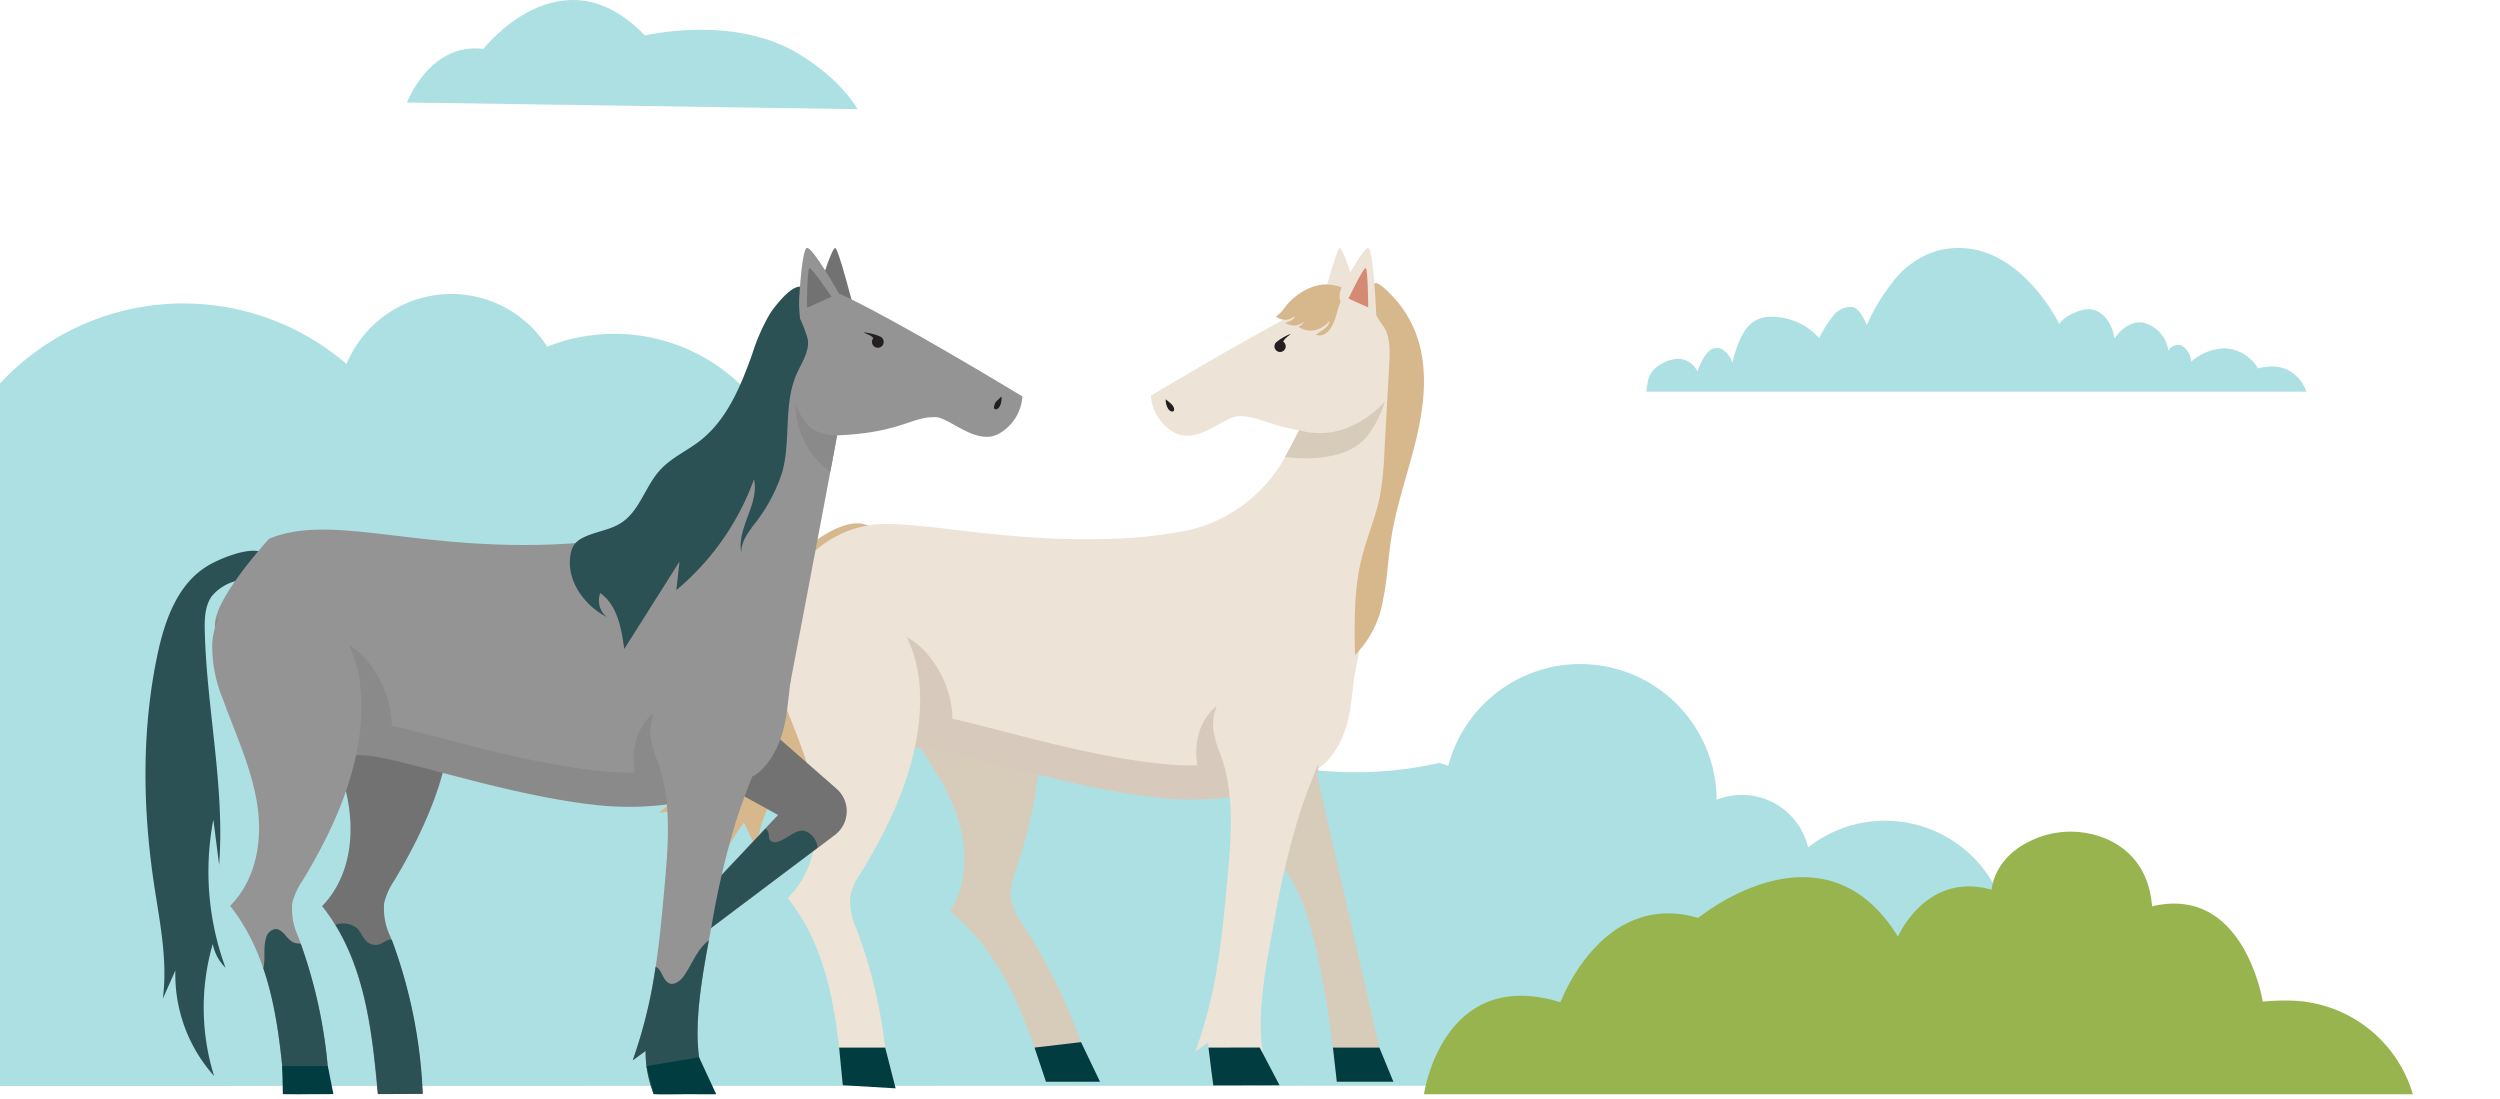 <svg xmlns="http://www.w3.org/2000/svg" xmlns:xlink="http://www.w3.org/1999/xlink" width="371" height="163.1" viewBox="0 0 371 163.1">
  <defs>
    <clipPath id="clip-path">
      <rect id="Rectangle_4291" data-name="Rectangle 4291" width="371" height="155" transform="translate(0 190)" fill="#ade0e3" stroke="#707070" stroke-width="1"/>
    </clipPath>
    <clipPath id="clip-path-2">
      <rect id="Rectangle_4400" data-name="Rectangle 4400" width="113.56" height="124.716" fill="none"/>
    </clipPath>
    <clipPath id="clip-path-3">
      <rect id="Rectangle_4401" data-name="Rectangle 4401" width="130.131" height="125.593" fill="none"/>
    </clipPath>
  </defs>
  <g id="Groupe_15390" data-name="Groupe 15390" transform="translate(8647.623 12044.101)">
    <g id="Groupe_de_masques_11" data-name="Groupe de masques 11" transform="translate(-8647.623 -12226)" clip-path="url(#clip-path)">
      <g id="Groupe_15407" data-name="Groupe 15407">
        <path id="Tracé_47967" data-name="Tracé 47967" d="M3328.037,3977.229c-2.573-30.563-40.165-22.895-40.165-22.895a18.469,18.469,0,0,0-29.392-14.917,10.1,10.1,0,0,0-13.338-7.545c.006-.2.03-.4.03-.6a20.255,20.255,0,0,0-39.658-5.816,9.869,9.869,0,0,0-1.294-.5,56.952,56.952,0,0,1-23.2-.437,10.058,10.058,0,0,0-3.612.675,16.858,16.858,0,0,0-31.266-5.714,14.136,14.136,0,0,1-16.214-8.032,16.831,16.831,0,0,0-20.831-20.094,27.014,27.014,0,0,0-35.086-32.785,16.854,16.854,0,0,0-29.868,1.521,37.133,37.133,0,0,0-62.321,27.29c0,.084.006.166.007.25a27,27,0,0,0-39.792,17.156,16.821,16.821,0,0,0-20.987,16.357v.023a16.815,16.815,0,0,0-19.734-.392,27.008,27.008,0,0,0-47.177,11.523,26.97,26.97,0,0,0-7.366-1.026c-14.917,0-27.576,13.309-27.576,28.226m236.714-75.878c.031.007.062.018.094.024l-.092.016C3055.916,3883.648,3055.915,3883.635,3055.915,3883.622Z" transform="matrix(0.999, -0.035, 0.035, 0.999, -3124.781, -3513.771)" fill="#ade0e3"/>
      </g>
    </g>
    <path id="Tracé_32663" data-name="Tracé 32663" d="M1271.3,498.31s3.342-8.945,11.335-7.951c0,0,11.6-14.907,23.979-1.987,0,0,13.154-3.2,22.9,2.772,6.494,3.982,8.639,8.16,8.639,8.16Z" transform="translate(-9858.524 -12527.203)" fill="#ade0e3"/>
    <path id="Tracé_32664" data-name="Tracé 32664" d="M1401.155,522.122a6.035,6.035,0,0,0-4.789-2.982,7.731,7.731,0,0,0-5.111,1.964,3.121,3.121,0,0,0-1.4-2.371,1.643,1.643,0,0,0-2,.759,4.966,4.966,0,0,0-3.664-4.153c-1.579-.305-3.2.685-4.337,2.334-.4-2.657-2.034-4.347-3.875-4.351a5.268,5.268,0,0,0-2,.525,5.119,5.119,0,0,0-2.334,1.659s-6.562-13.675-17.936-10.89a12.748,12.748,0,0,0-6.7,4.615,34.9,34.9,0,0,0-2.26,3.238,28.977,28.977,0,0,0-1.65,3.207c-.475-1.081-1.155-2.494-2.162-2.675a3.237,3.237,0,0,0-2.83,1.333,16.828,16.828,0,0,0-2.068,3.286,9.443,9.443,0,0,0-7.537-3.153,4.481,4.481,0,0,0-2.448.884c-1.487,1.166-2.326,3.589-2.9,5.926a3.609,3.609,0,0,0-1.455-1.951,1.689,1.689,0,0,0-1.943.156,3.939,3.939,0,0,0-.794.955,10.287,10.287,0,0,0-.99,2.128,3.333,3.333,0,0,0-2.467-1.844,4.638,4.638,0,0,0-2.782.672,3.878,3.878,0,0,0-2.085,2.474l-.26,1.7h97.964S1406.85,520.591,1401.155,522.122Z" transform="translate(-9713.693 -12511.545)" fill="#ade0e3"/>
    <g id="Groupe_15455" data-name="Groupe 15455" transform="translate(-8549.866 -12007.304)">
      <g id="Groupe_15454" data-name="Groupe 15454" transform="translate(0 0)" clip-path="url(#clip-path-2)">
        <path id="Tracé_48201" data-name="Tracé 48201" d="M16.63,43.412C14.456,49.227,12.8,55.225,10.507,61S4.993,72.385,0,76.074l4.559-.445A20.314,20.314,0,0,0,6.038,91.361a43.548,43.548,0,0,1,6.6-13.843q.94,1.976,1.879,3.953a19.133,19.133,0,0,1,4.12-10.043q.477,2.387.956,4.774c3.893-5.416,1.7-12.923,2.7-19.517.694-4.586-1.279-12.38.5-16.663.734-1.768,10.281-.634,10.191-2.546-.475-10.06-14.01-.34-16.357,5.937" transform="translate(0 7.735)" fill="#d7b78c"/>
        <path id="Tracé_48202" data-name="Tracé 48202" d="M84.529,5.215C84.583,5,82.965.048,82.48,0s-2.911,9.362-2.911,9.362l4.528.479Z" transform="translate(18.578 0)" fill="#eee3d7"/>
        <path id="Tracé_48203" data-name="Tracé 48203" d="M89.316,58.043l12.775,55.9H94.623s-1.67-18.214-5.306-27.069S74,67.5,73.355,64.564ZM25.857,51.557A20.487,20.487,0,0,0,29.349,59.3c2.958,4.524,6.384,8.848,8.4,13.8s2.45,10.783-.522,15.563c7.909,6.3,11.252,16.1,14.242,25.28,2.666-.1,4.489,0,7.022,0A83.127,83.127,0,0,0,48.119,90.763a9.459,9.459,0,0,1-1.93-4.544,10.3,10.3,0,0,1,.775-3.64c2.811-8.373,4.565-17.182,3.021-25.623-.823-4.494-2.694-8.967-6.429-11.968-6.9-5.544-19.32-3.564-17.7,6.57" transform="translate(6.003 9.795)" fill="#d7cbba"/>
        <path id="Tracé_48204" data-name="Tracé 48204" d="M97.17,19.841a15.234,15.234,0,0,0,.1-5.324S95.1,5.084,90.125,4.535c-3.144-.347-30.912,16.323-30.912,16.323a6.769,6.769,0,0,0,3.366,5.41c3.411,2.054,7.475-2.326,9.67-2.362,2.732-.043,4.294,1.282,8.948,2.108-.784,1.591-1.623,3.189-2.5,4.7a22.177,22.177,0,0,1-13.161,9.937l23.854,21.93s8.068-41.756,8.068-42.393c0-.062-.1-.183-.287-.348" transform="translate(13.825 1.058)" fill="#eee3d7"/>
        <path id="Tracé_48205" data-name="Tracé 48205" d="M30.707,34.086a15.775,15.775,0,0,0-12.839,6.281C16,42.844,14.144,45.73,13.912,47.709c-.486,4.147,5.66,21.372,5.66,21.372s11.807-3.349,18.761-2.073,21.348,6.061,33.8,7.178a46.543,46.543,0,0,0,22.481-3.827s3.882-2.073,4.851-9.41,2.1-20.735,2.1-20.735L88.705,29.441s-6.542,5.986-23.2,6.784c-15.507.743-26.406-2-34.8-2.139" transform="translate(3.242 6.874)" fill="#eee3d7"/>
        <path id="Tracé_48206" data-name="Tracé 48206" d="M84.26,65.8c-.836-.886-1.78-1.739-2.529-2.661a8.486,8.486,0,0,1-2.025-5.485c-2.963,2.4-3.482,5.785-3.027,8.937a41.6,41.6,0,0,1-4.544-.157c-11.352-1.018-24.313-5.082-31.784-6.759a15.074,15.074,0,0,0-2.022-7.155C36.834,49.865,34.5,47.473,31.5,46.8c1.882,3.739,1.7,8.172.771,12.252a72.481,72.481,0,0,0-12.694,2.272s-4-11.2-5.288-17.709a6.158,6.158,0,0,0-.373,1.426c-.486,4.147,5.66,21.372,5.66,21.372s11.806-3.35,18.761-2.073,21.348,6.061,33.8,7.178a46.551,46.551,0,0,0,22.481-3.829V62.606A43.952,43.952,0,0,1,84.26,65.8" transform="translate(3.242 10.184)" fill="#d7c9bc"/>
        <path id="Tracé_48207" data-name="Tracé 48207" d="M32.09,45.811c2.962,3.746,3.773,8.521,3.559,13.081-.4,8.568-4.106,16.769-8.74,24.313a10.32,10.32,0,0,0-1.579,3.377,9.4,9.4,0,0,0,.854,4.854,73.142,73.142,0,0,1,4.708,23.332c-2.376,0-4.188.016-6.687,0-.839-9.6-1.88-19.892-8.166-27.777,3.979-4.005,4.873-9.789,4.03-15.056S16.863,61.7,15,56.639a20.4,20.4,0,0,1-1.654-8.317c.713-10.234,13.264-9.434,18.74-2.51m66.74,10.963c.744-2.14,2.044-4.32.465-6.366-1.9-2.466-5.442-2.535-8.4-1.69a17.815,17.815,0,0,0-10.134,7.7,9.1,9.1,0,0,0-1.617,5.264,16.813,16.813,0,0,0,1.215,4.264c2.023,5.866,1.481,12.149.923,18.259-.4,4.336-.8,8.675-1.513,12.979a70.186,70.186,0,0,1-3.239,12.6l1.927-1.388a16.6,16.6,0,0,0,1.219,6.362c2.347.106,6.262-.106,8.608,0-3.755-5.922-1.495-16.627.062-24.921A121.5,121.5,0,0,1,92.117,74.1c1.938-5.863,4.679-11.489,6.713-17.324" transform="translate(3.11 9.483)" fill="#eee3d7"/>
        <path id="Tracé_48208" data-name="Tracé 48208" d="M22.245,101.942,21.7,96.356h6.837l1.55,6.051ZM50.7,96.356l1.7,5.072h8.021L57.6,95.548Zm25.812,0c0,.051.015.171.036.344.144,1.256.682,5.273.682,5.273l9.832-.022-2.941-5.6Zm18.474,0c.063.5.571,5.072.571,5.072h8.4l-2.086-5.072Z" transform="translate(5.067 22.308)" fill="#003c40"/>
        <path id="Tracé_48209" data-name="Tracé 48209" d="M77.443,22.743a11.171,11.171,0,0,0,6.815-.241,15.124,15.124,0,0,0,5.9-4.02,15.272,15.272,0,0,1-2.939,5.5C83.557,28,75.356,26.7,75.356,26.7Z" transform="translate(17.594 4.315)" fill="#d7cbba"/>
        <path id="Tracé_48210" data-name="Tracé 48210" d="M93.724,15.14c.743,4.523-.054,9.155-1.2,13.594s-2.654,8.8-3.365,13.33c-.48,3.058-.595,6.17-1.229,9.2a15,15,0,0,1-4.158,8.159c-.088-4.809-.168-9.682.993-14.354.767-3.095,2.07-6.049,2.7-9.173a44.205,44.205,0,0,0,.661-6.355l.733-13.256c.106-1.925.18-3.984-.835-5.632a13.548,13.548,0,0,1-1.272-1.961c-.249-.628-.659-4.173-.047-4.436.739-.317,3.011,2.318,3.439,2.826a16.757,16.757,0,0,1,3.581,8.057" transform="translate(19.548 0.988)" fill="#d7b78c"/>
        <path id="Tracé_48211" data-name="Tracé 48211" d="M61,20.059c.176.128.344.269.512.408.364.3.761.675.728,1.142a.312.312,0,0,1-.039.144.34.34,0,0,1-.414.08c-.571-.224-.836-1.243-.786-1.775m17.14-9.013a3.031,3.031,0,0,0-.571.414.834.834,0,1,0,.861.042,1.464,1.464,0,0,1,.207-.338,3.658,3.658,0,0,1,.58-.533c.122-.1.237-.212.359-.308a7.493,7.493,0,0,0-1.436.723" transform="translate(14.241 2.41)" fill="#231e20"/>
        <path id="Tracé_48212" data-name="Tracé 48212" d="M84.1,6.459c-.786,1.372-.839,3.086-1.712,4.4a2.636,2.636,0,0,1-.949.905,1.539,1.539,0,0,1-1.28.094c.292-.192.581-.412.873-.6a4.239,4.239,0,0,0,.782-.612,1.424,1.424,0,0,0,.412-.882,3.957,3.957,0,0,1-2.15,1.391,2.955,2.955,0,0,1-2.487-.512,1.488,1.488,0,0,0,.855-.733,2.863,2.863,0,0,1-1.458.591,3.048,3.048,0,0,1-1.363-.4,4.3,4.3,0,0,0,.854-.332,1.488,1.488,0,0,0,.646-.653c-.174.081-.339.171-.513.253a2.062,2.062,0,0,1-2.352-.232,4.735,4.735,0,0,0,1.289-1.3,9.087,9.087,0,0,1,4.085-3.07,6.1,6.1,0,0,1,5.009.369c-.189.4-.321.94-.541,1.325" transform="translate(17.339 1.027)" fill="#d7b78c"/>
        <path id="Tracé_48213" data-name="Tracé 48213" d="M87.394,10.768S86.993.218,86.162,0c-.516-.131-2.489,3.26-3.92,5.866a2.666,2.666,0,0,0,1.583,3.841Z" transform="translate(19.124 0)" fill="#eee3d7"/>
        <path id="Tracé_48214" data-name="Tracé 48214" d="M85.912,8.261s-.039-5.679-.365-5.839-2.564,4.524-2.564,4.524Z" transform="translate(19.374 0.564)" fill="#d48a74"/>
      </g>
    </g>
    <g id="Groupe_15457" data-name="Groupe 15457" transform="translate(-8626.033 -12007.304)">
      <g id="Groupe_15456" data-name="Groupe 15456" transform="translate(0 0)" clip-path="url(#clip-path-3)">
        <path id="Tracé_48215" data-name="Tracé 48215" d="M9.241,38.66c-4.445,2.646-6.37,8.04-7.447,13.1C-.578,62.929-.429,74.532,1.255,85.825c.846,5.676,2.078,11.416,1.311,17.1l1.869-4.215a22.564,22.564,0,0,0,5.748,15.659,34.018,34.018,0,0,1-.2-19.588,6.749,6.749,0,0,0,1.9,3.539,41.28,41.28,0,0,1-1.811-21.989q.429,3.364.857,6.729c.873-11.586-1.85-23.134-2.13-34.748-.043-1.791.012-3.715,1.061-5.167a7,7,0,0,1,4.534-2.41c1.483-.274,6.253-2.288,3.084-4-1.977-1.067-6.566.921-8.242,1.919" transform="translate(0 8.507)" fill="#2c5154"/>
        <path id="Tracé_48216" data-name="Tracé 48216" d="M70.679,53.1c.207.238,12.4,10.9,16.8,14.749a4.426,4.426,0,0,1-.252,6.872L64.55,91.787l.676-5.638L78.8,71.745l-13.082-7.22Z" transform="translate(15.071 12.399)" fill="#727272"/>
        <path id="Tracé_48217" data-name="Tracé 48217" d="M82.726,70.2c-1.473-.313-2.647,1.285-4.115,1.62a1.048,1.048,0,0,1-1.044-.224c-.257-.308-.174-.768-.285-1.155a1.212,1.212,0,0,0-.4-.59L65.566,81.857,64.891,87.5l19.676-14.8a2.83,2.83,0,0,0-1.842-2.49" transform="translate(15.151 16.309)" fill="#2c5154"/>
        <path id="Tracé_48218" data-name="Tracé 48218" d="M81.324,5.245c-.053-.213,1.55-5.2,2.032-5.245s2.888,9.415,2.888,9.415L81.752,9.9Z" transform="translate(18.987 0)" fill="#727272"/>
        <path id="Tracé_48219" data-name="Tracé 48219" d="M18.914,49.149A20.742,20.742,0,0,0,20.6,57.5c1.872,5.079,4.242,10.063,5.109,15.354s.011,11.114-3.911,15.163c6.277,7.893,7.368,18.235,8.253,27.886,2.479,0,4.276-.022,6.632-.037a74.336,74.336,0,0,0-4.8-23.436,9.579,9.579,0,0,1-.873-4.876,10.472,10.472,0,0,1,1.547-3.406c4.553-7.611,8.178-15.88,8.531-24.5.187-4.586-.644-9.382-3.6-13.133-5.469-6.932-17.921-7.667-18.569,2.627" transform="translate(4.411 9.656)" fill="#727272"/>
        <path id="Tracé_48220" data-name="Tracé 48220" d="M58.389,41.494A22,22,0,0,0,71.443,31.5a118.72,118.72,0,0,0,7.174-15.7c.056-.738.141-1.2.141-1.2S80.911,5.113,85.843,4.56C88.961,4.211,116.5,20.974,116.5,20.974a6.832,6.832,0,0,1-3.339,5.441c-3.381,2.066-7.413-2.34-9.59-2.374-3.6-.059-5.147,2.313-14.567,2.709-2.168,11.676-6.956,36.8-6.956,36.8Z" transform="translate(13.633 1.063)" fill="#959495"/>
        <path id="Tracé_48221" data-name="Tracé 48221" d="M16.4,36.124S8.861,44.3,8.38,48.474s5.614,21.492,5.614,21.492S25.7,66.6,32.6,67.882,53.772,73.977,66.123,75.1a45.618,45.618,0,0,0,22.294-3.848s3.85-2.086,4.812-9.464,2.086-20.851,2.086-20.851L82.557,30.1s-6.489,6.021-23.011,6.822C38.239,37.96,25.7,32.274,16.4,36.124" transform="translate(1.95 7.028)" fill="#959495"/>
        <path id="Tracé_48222" data-name="Tracé 48222" d="M8.38,45.8a6.333,6.333,0,0,1,.369-1.433c1.283,6.549,5.245,17.809,5.245,17.809a70.952,70.952,0,0,1,12.589-2.286c.925-4.1,1.1-8.562-.765-12.321,2.976.673,5.294,3.079,6.777,5.746a15.322,15.322,0,0,1,2.006,7.2c7.41,1.687,20.264,5.774,31.522,6.8a40.912,40.912,0,0,0,4.507.157c-.453-3.169.063-6.573,3-8.986a8.6,8.6,0,0,0,2.009,5.516c.741.926,1.678,1.784,2.508,2.675a43.19,43.19,0,0,0,10.27-3.212,7.417,7.417,0,0,1-5.262,7.1,45.374,45.374,0,0,1-17.033,1.866C53.772,71.3,39.5,66.486,32.6,65.2s-18.606,2.086-18.606,2.086S7.9,49.966,8.38,45.8" transform="translate(1.95 10.358)" fill="#8a8a8a"/>
        <path id="Tracé_48223" data-name="Tracé 48223" d="M26.618,46.566c2.938,3.768,3.744,8.569,3.53,13.154-.4,8.616-4.073,16.864-8.669,24.45a10.469,10.469,0,0,0-1.565,3.4,9.572,9.572,0,0,0,.846,4.881,74.391,74.391,0,0,1,4.67,23.463c-2.356,0-4.154.016-6.632,0-.831-9.657-1.864-20-8.1-27.932,3.946-4.027,4.833-9.844,4-15.141s-3.18-10.293-5.024-15.383A20.738,20.738,0,0,1,8.035,49.09C8.741,38.8,21.188,39.6,26.618,46.566M92.545,57.591c.739-2.152,2.028-4.344.461-6.4-1.887-2.479-5.4-2.548-8.326-1.7a17.71,17.71,0,0,0-10.049,7.747,9.235,9.235,0,0,0-1.6,5.294,17.149,17.149,0,0,0,1.205,4.288c2.006,5.9,1.469,12.218.914,18.363-.393,4.36-.788,8.723-1.5,13.051a71.314,71.314,0,0,1-3.213,12.674l1.911-1.4a16.892,16.892,0,0,0,1.21,6.4c2.325.107,6.211-.106,8.537,0-3.724-5.955-1.484-16.721.06-25.061a123.405,123.405,0,0,1,3.737-15.837c1.922-5.9,4.64-11.553,6.656-17.422" transform="translate(1.87 9.652)" fill="#959495"/>
        <path id="Tracé_48224" data-name="Tracé 48224" d="M18.736,83.96c-1.111-.428-1.632-2.1-2.82-2.014a1.72,1.72,0,0,0-1.34,1.347c-.438,1.48-.054,3.053-.4,4.47,2.032,5.956,2.652,12.454,3.187,18.667,2.479.017,4.276,0,6.632,0a73.579,73.579,0,0,0-4.269-22.319,3.232,3.232,0,0,1-.994-.152" transform="translate(3.311 19.132)" fill="#2c5154"/>
        <path id="Tracé_48225" data-name="Tracé 48225" d="M70.275,106.113c-3.4-5.432-1.83-14.866-.358-22.812-.056.039-.111.08-.163.123-1.585,1.3-2.321,3.343-3.462,5.047-.546.818-1.57,1.643-2.405,1.125-.931-.62-.97-2.072-1.87-2.362-.06.4-.121.8-.186,1.2a71.341,71.341,0,0,1-3.213,12.674l1.911-1.4a16.916,16.916,0,0,0,1.21,6.4c2.326.107,6.211-.107,8.537,0" transform="translate(13.686 19.449)" fill="#2c5154"/>
        <path id="Tracé_48226" data-name="Tracé 48226" d="M31.214,83.677a1.424,1.424,0,0,0-.6.058,9.776,9.776,0,0,0-1.024.553,1.933,1.933,0,0,1-1.912-.194c-.765-.56-1.02-1.613-1.742-2.228a3.45,3.45,0,0,0-3.079-.4c4.586,7.458,5.536,16.561,6.322,25.123,2.479,0,4.278-.022,6.632-.037a73.992,73.992,0,0,0-4.6-22.874" transform="translate(5.338 18.975)" fill="#2c5154"/>
        <path id="Tracé_48227" data-name="Tracé 48227" d="M80.741,8.687a29.335,29.335,0,0,0-2.606,5.935c-1.718,4.8-3.752,9.783-7.773,12.912-1.932,1.5-4.26,2.518-5.911,4.325-2.208,2.416-3.027,6.063-5.771,7.847-1.718,1.118-3.892,1.283-5.712,2.224a3.493,3.493,0,0,0-1.193.919,3.456,3.456,0,0,0-.6,1.474c-.735,3.783,1.923,7.587,5.346,9.36a3.171,3.171,0,0,1-.951-3.554c2.531,1.793,3.147,5.225,3.557,8.3l8.2-12.972-.466,4.23A38.5,38.5,0,0,0,78.384,33.243c.828,3.655-2.61,7.243-1.88,10.916-.075-1.537.919-2.893,1.833-4.131a24.54,24.54,0,0,0,4.244-7.86c1.307-4.754.141-10.055,2.135-14.564.735-1.66,1.907-3.3,1.659-5.1A18.794,18.794,0,0,0,85.3,9.581c-.3-.977,1.222-3.392.752-4.312-1.141-2.239-4.6,2.3-5.31,3.418" transform="translate(11.919 1.087)" fill="#2c5154"/>
        <path id="Tracé_48228" data-name="Tracé 48228" d="M78.247,18.748c0,.148,1.034,3.1,2.8,3.937a7.578,7.578,0,0,0,3.316.751l-1,5.374a10.738,10.738,0,0,1-3.541-3.961,11.3,11.3,0,0,1-1.575-6.1" transform="translate(18.266 4.377)" fill="#8a8a8a"/>
        <path id="Tracé_48229" data-name="Tracé 48229" d="M16.448,98.436c.02.095.095,4.151.095,4.151l7.506-.007-.829-4.143Z" transform="translate(3.84 22.983)" fill="#003c40"/>
        <path id="Tracé_48230" data-name="Tracé 48230" d="M60.276,98.674l7.8-1.3,2.551,5.489-9.281-.031Z" transform="translate(14.073 22.734)" fill="#003c40"/>
        <path id="Tracé_48231" data-name="Tracé 48231" d="M106.222,21.529a.337.337,0,0,1-.417-.048.332.332,0,0,1-.051-.142,1.529,1.529,0,0,1,.629-1.2c.155-.153.31-.308.474-.449.093.528-.088,1.57-.635,1.84M86.363,10.151c.15.062.3.147.449.21a3.766,3.766,0,0,1,.735.37,1.505,1.505,0,0,1,.306.281.867.867,0,1,0,.854-.287,3.061,3.061,0,0,0-.692-.255,7.817,7.817,0,0,0-1.652-.318" transform="translate(20.164 2.37)" fill="#231e20"/>
        <path id="Tracé_48232" data-name="Tracé 48232" d="M78.812,10.62A16.985,16.985,0,0,1,78.672,7.1C78.839,4.531,79.209.155,79.79,0c.825-.213,4.749,6.746,4.749,6.746Z" transform="translate(18.36 0)" fill="#959495"/>
        <path id="Tracé_48233" data-name="Tracé 48233" d="M79.572,8.307s.039-5.711.361-5.873,3.3,4.237,3.3,4.237Z" transform="translate(18.578 0.567)" fill="#727272"/>
      </g>
    </g>
    <path id="buisson" d="M1276.79,648.486c13.693-3.244,16.425,14.147,16.425,14.147a31.783,31.783,0,0,1,5.03-.118,19.386,19.386,0,0,1,17.247,13.862H1168.738s2.721-19.053,20.261-13.652c0,0,6.117-16.694,20.448-12.519,0,0,18.5-15.3,29.631,2.781,0,0,4.173-9.737,13.912-6.956,0,0,.174-4.345,5.259-7a13.636,13.636,0,0,1,12.016-.436C1273.247,639.981,1276.341,642.792,1276.79,648.486Z" transform="translate(-9605.044 -12558.089)" fill="#98b44f"/>
  </g>
</svg>
